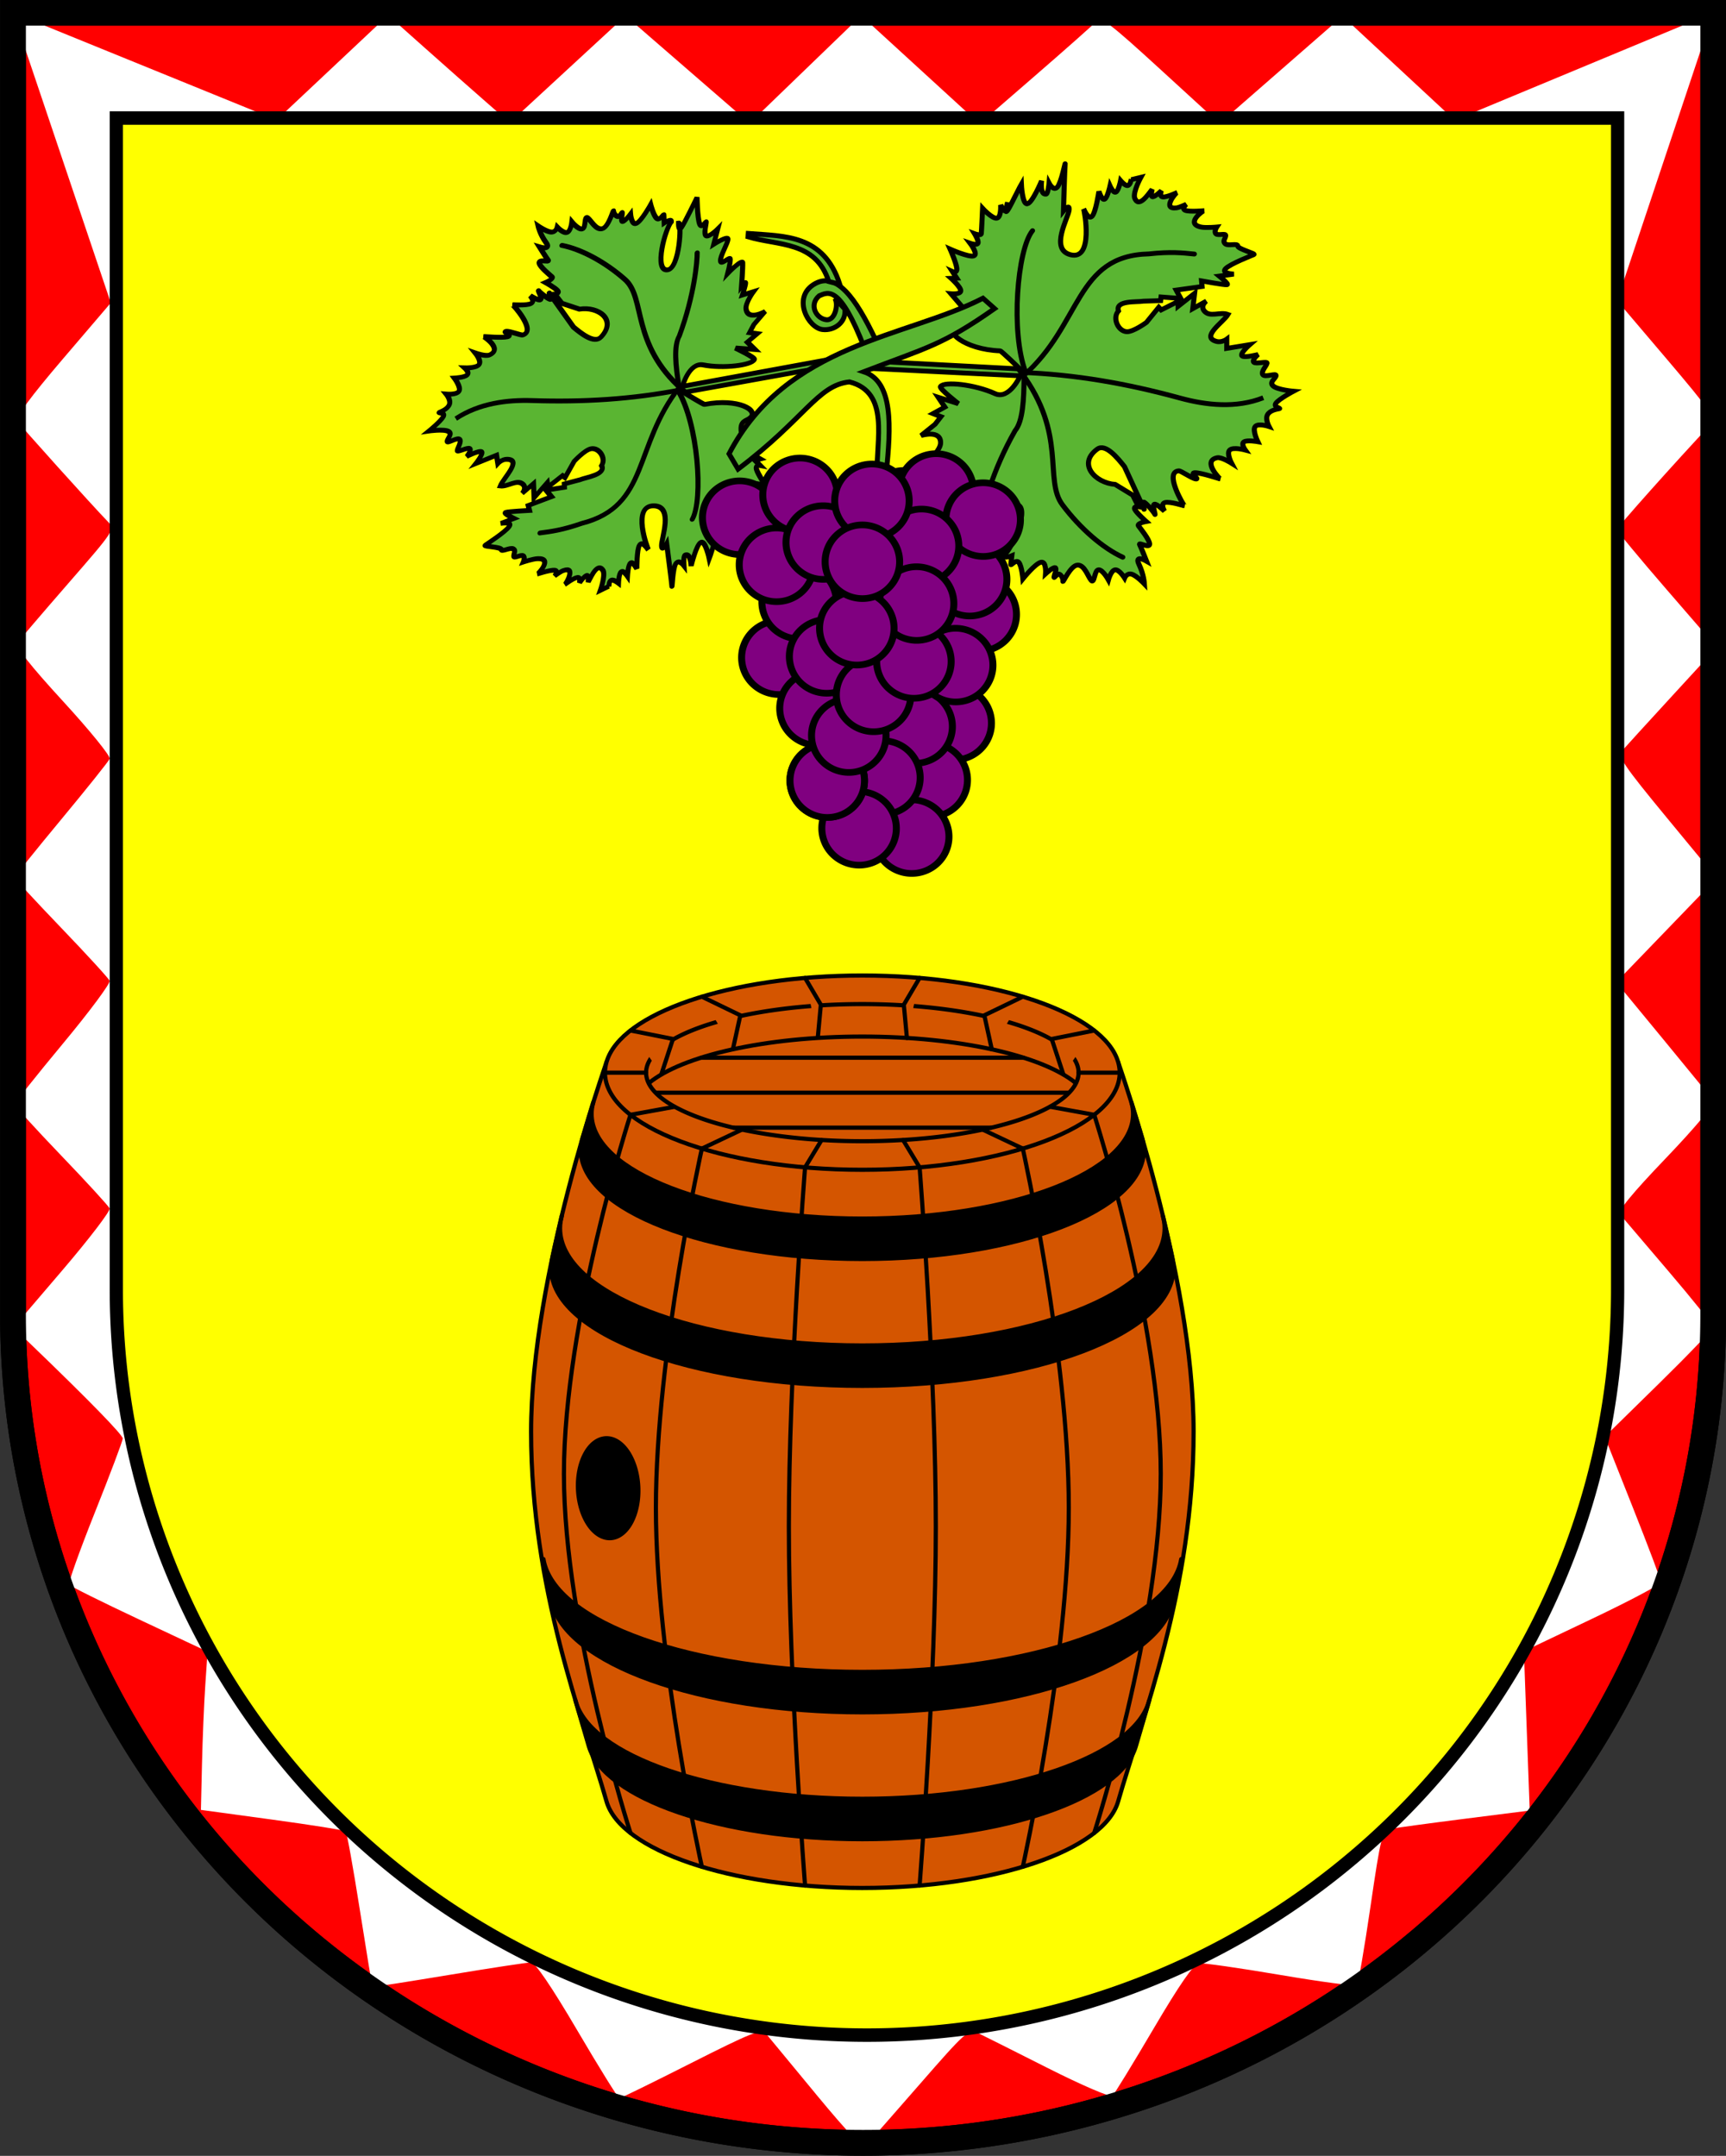 <?xml version="1.0" encoding="UTF-8" standalone="no"?>
<svg
   xmlns:dc="http://purl.org/dc/elements/1.1/"
   xmlns:cc="http://creativecommons.org/ns#"
   xmlns:rdf="http://www.w3.org/1999/02/22-rdf-syntax-ns#"
   xmlns:svg="http://www.w3.org/2000/svg"
   xmlns="http://www.w3.org/2000/svg"
   xmlns:xlink="http://www.w3.org/1999/xlink"
   xmlns:sodipodi="http://sodipodi.sourceforge.net/DTD/sodipodi-0.dtd"
   xmlns:inkscape="http://www.inkscape.org/namespaces/inkscape"
   height="919.99"
   viewBox="0 0 736.51 919.986"
   version="1.1"
   id="svg243"
   sodipodi:docname="Lagundo-Stemma.svg"
   inkscape:version="1.0.2-2 (e86c870879, 2021-01-15)">
  <rect x="0" y="0" width="736.51" height="919.986" fill="#333333" stroke="none"/>
  <sodipodi:namedview
     pagecolor="#ffffff"
     bordercolor="#666666"
     borderopacity="1"
     objecttolerance="10"
     gridtolerance="10"
     guidetolerance="10"
     inkscape:pageopacity="0"
     inkscape:pageshadow="2"
     inkscape:window-width="1920"
     inkscape:window-height="986"
     id="namedview245"
     showgrid="false"
     inkscape:zoom="0.28247452"
     inkscape:cx="-100.31523"
     inkscape:cy="288.57002"
     inkscape:window-x="-11"
     inkscape:window-y="-11"
     inkscape:window-maximized="1"
     inkscape:current-layer="g536"
     inkscape:document-rotation="0" />
  <defs
     id="defs10">
    <rect
       id="0"
       width="13.252"
       x="1142.15"
       y="575.07"
       rx="6.626"
       height="87.04"
       ry="6.986"
       stroke-linejoin="round"
       stroke="#000"
       fill="#fc0"
       stroke-linecap="round"
       stroke-width="3.08" />
    <path
       id="1"
       d="m1142.15 606.89l13.252-11.261"
       stroke-linejoin="round"
       stroke="#000"
       fill-rule="evenodd"
       fill="#fc0"
       stroke-linecap="round"
       stroke-width="3.08" />
    <path
       id="2"
       d="m1142.15 591.54l12.746-10.831"
       stroke-linejoin="round"
       stroke="#000"
       fill-rule="evenodd"
       fill="#fc0"
       stroke-linecap="round"
       stroke-width="3.08" />
    <path
       id="3"
       d="m1142.15 624.22l13.252-11.261"
       stroke-linejoin="round"
       stroke="#000"
       fill-rule="evenodd"
       fill="#fc0"
       stroke-linecap="round"
       stroke-width="3.08" />
    <path
       id="4"
       d="m1142.65 656.47l12.746-10.831"
       stroke-linejoin="round"
       stroke="#000"
       fill-rule="evenodd"
       fill="#fc0"
       stroke-linecap="round"
       stroke-width="3.08" />
    <use
       id="5"
       fill="#fc0"
       xlink:href="#7" />
    <path
       id="6"
       d="m2740.53 809.32c0 0-5.932 35.707-10.548 53.18-4.436 16.791-16.426 49.44-16.426 49.44"
       stroke="#000"
       fill-rule="evenodd"
       fill="#fc0" />
    <path
       id="7"
       d="m1142.15 641.54l13.252-11.261"
       stroke-linejoin="round"
       stroke="#000"
       fill-rule="evenodd"
       stroke-linecap="round"
       stroke-width="3.08" />
  </defs>
  <g
     transform="translate(-758.04-126.49)"
     id="g241">
    <path
       d="m 763.592,131.923 v 555.53 a 362.755,353.46 0 0 0 362.754,353.459 362.755,353.46 0 0 0 362.756,-353.459 v -555.53 H 763.592"
       fill="#fff"
       id="path12"
       style="fill:#ff0000" />
    <g
       stroke="#000000"
       id="g36"
       transform="translate(0.052,-0.068)">
      <path
         d="m 763.54,131.99 v 555.53 a 362.755,353.46 0 0 0 362.754,353.459 362.755,353.46 0 0 0 362.756,-353.459 V 131.99 h -725.51 z"
         fill="none"
         stroke-linecap="round"
         stroke-width="11"
         id="path34" />
    </g>
    <path
       style="fill:#ffffff;stroke:none;stroke-width:1px;stroke-linecap:butt;stroke-linejoin:miter;stroke-opacity:1"
       d="M 805.317,255.728 763.592,131.923 876.067,177.702"
       id="path1021" />
    <path
       style="display:inline;fill:#ffffff;stroke-width:3.962;stroke-linecap:square"
       d="m 1106.14,1020.04 c -10.803,-13.04 -20.466,-24.738 -21.473,-25.997 -1.532,-1.914 -6.701,0.177 -31.587,12.78 -16.365,8.288 -30.192,15.069 -30.726,15.069 -0.534,0 -8.627,-13.035 -17.983,-28.966 -10.934,-18.617 -17.975,-28.975 -19.708,-28.992 -1.483,-0.015 -17.247,2.387 -35.033,5.336 -17.785,2.949 -32.468,5.241 -32.627,5.093 -0.159,-0.147 -2.601,-14.962 -5.425,-32.921 -2.825,-17.959 -5.543,-33.026 -6.041,-33.482 -0.498,-0.456 -14.597,-2.695 -31.333,-4.975 l -30.428,-4.146 0.453,-19.572 c 0.249,-10.765 0.887,-25.961 1.417,-33.769 l 0.965,-14.197 -29.143,-13.694 c -16.028,-7.532 -29.508,-14.235 -29.953,-14.897 -0.446,-0.661 4.52,-14.555 11.035,-30.876 6.515,-16.32 11.857,-30.475 11.871,-31.455 0.023,-1.562 -14.11,-16.067 -39.012,-40.041 l -7.63,-7.346 20.914,-24.48 c 11.503,-13.464 20.557,-25.32 20.121,-26.347 -0.436,-1.027 -9.731,-11.178 -20.656,-22.558 -10.925,-11.38 -19.863,-21.208 -19.863,-21.84 0,-0.631 9.298,-12.336 20.661,-26.009 11.364,-13.673 20.302,-25.707 19.863,-26.741 -0.439,-1.034 -9.737,-11.191 -20.661,-22.571 -10.925,-11.38 -19.863,-21.061 -19.863,-21.512 0,-0.451 8.937,-11.591 19.86,-24.755 10.923,-13.164 20.235,-24.815 20.693,-25.89 0.458,-1.076 -8.539,-12.161 -19.994,-24.633 -13.781,-15.005 -20.374,-23.356 -19.488,-24.685 0.737,-1.104 10.462,-12.492 21.611,-25.306 20.221,-23.24 20.263,-23.306 17.026,-26.641 -6.582,-6.781 -37.396,-41.019 -38.664,-42.961 -0.851,-1.303 5.931,-10.484 19.334,-26.172 l 20.645,-24.165 0.016,-31.027 c 0,-17.065 0.506,-34.777 1.106,-39.36 l 1.091,-8.332 34.268,0.347 34.268,0.347 23.792,-22.364 23.792,-22.364 15.615,13.905 c 8.588,7.648 20.269,17.97 25.956,22.937 l 10.34,9.032 24.72,-22.812 24.72,-22.812 26.453,22.937 26.453,22.937 23.815,-22.986 23.815,-22.986 25.241,23.103 25.241,23.103 23.821,-20.637 c 13.102,-11.35 24.823,-21.743 26.046,-23.095 1.943,-2.146 5.417,0.463 27.376,20.561 l 25.15,23.02 26.258,-22.913 26.257,-22.913 23.93,22.226 23.93,22.226 34.614,-0.458 34.613,-0.458 0.036,38.95 0.036,38.95 21.265,25.016 c 18.269,21.492 20.946,25.355 19.004,27.424 -15.602,16.622 -40.343,44.352 -40.343,45.218 0,0.614 9.58,12.185 21.29,25.713 l 21.29,24.597 -19.153,20.853 c -10.534,11.469 -20.134,21.992 -21.333,23.385 -1.873,2.175 0.826,6.176 19.139,28.378 l 21.319,25.846 -21.426,22.208 -21.426,22.208 20.234,24.561 c 11.129,13.508 20.762,25.321 21.407,26.249 0.65,0.937 -8.352,11.632 -20.222,24.026 -14.853,15.508 -20.91,22.912 -19.811,24.217 0.871,1.033 10.163,11.939 20.649,24.233 10.486,12.295 19.066,23.024 19.066,23.844 0,0.819 -10.4,11.69 -23.111,24.158 l -23.111,22.668 12.001,30.238 c 6.6,16.631 12,30.96 11.999,31.844 -6e-4,0.883 -13.163,7.871 -29.25,15.529 l -29.249,13.924 1.236,33.992 1.236,33.991 -27.966,3.548 c -15.381,1.951 -29.602,3.892 -31.601,4.313 -3.365,0.709 -3.989,3.177 -8.379,33.162 -2.609,17.818 -5.204,32.875 -5.766,33.46 -0.562,0.585 -15.252,-1.357 -32.644,-4.316 -17.392,-2.959 -33.048,-5.201 -34.791,-4.981 -2.182,0.274 -8.192,8.935 -19.301,27.81 -8.873,15.076 -16.792,28.016 -17.599,28.756 -0.816,0.748 -13.104,-4.535 -27.705,-11.913 -14.431,-7.292 -27.936,-14.07 -30.011,-15.063 -3.527,-1.688 -5.124,-0.252 -24.605,22.113 -11.458,13.155 -21.69,24.78 -22.737,25.834 -1.45,1.46 -6.588,-3.736 -21.546,-21.791 z"
       id="path963" />
    <path
       style="fill:#ffffff;stroke:none;stroke-width:1px;stroke-linecap:butt;stroke-linejoin:miter;stroke-opacity:1"
       d="m 1378.79,177.807 110.312,-45.885 -41.013,122.868"
       id="path1023" />
    <g
       stroke="#000000"
       id="g36-2"
       transform="translate(0.052,-0.068)">
      <path
         d="m 763.54,131.99 v 555.53 a 362.755,353.46 0 0 0 362.754,353.459 362.755,353.46 0 0 0 362.756,-353.459 V 131.99 h -725.51 z"
         fill="none"
         stroke-linecap="round"
         stroke-width="11"
         id="path34-7" />
    </g>
    <g
       stroke="#000000"
       id="g36-3"
       transform="matrix(0.883,0,0,0.9,133.472,58.067)"
       style="fill:#ffff00;stroke:#000000;stroke-width:6.394;stroke-miterlimit:4;stroke-dasharray:none;stroke-opacity:1">
      <path
         d="m 763.54,131.99 v 555.53 a 362.755,353.46 0 0 0 362.754,353.459 362.755,353.46 0 0 0 362.756,-353.459 V 131.99 h -725.51 z"
         fill="none"
         stroke-linecap="round"
         stroke-width="11"
         id="path34-9"
         style="fill:#ffff00;stroke:#000000;stroke-width:6.394;stroke-miterlimit:4;stroke-dasharray:none;stroke-opacity:1" />
    </g>
    <g
       id="g20384"
       transform="matrix(-0.167,1.419,-1.481,-0.114,1965.509,-831.092)"
       style="display:inline;fill:#f7d5ad;stroke:#000000;stroke-width:1.451;stroke-miterlimit:4;stroke-dasharray:none;stroke-opacity:1"
       inkscape:transform-center-x="59.144003"
       inkscape:transform-center-y="1.3507152">
      <path
         id="path10836"
         style="display:inline;fill:#5ab532;fill-opacity:1;fill-rule:evenodd;stroke:#000000;stroke-width:1.451;stroke-linecap:butt;stroke-linejoin:miter;stroke-miterlimit:4;stroke-dasharray:none;stroke-opacity:1"
         d="m 821.35,472.914 -1.106,-43.995 c 0,0 -4.95,5.947 -4.936,6.28 0.413,10.391 -4.741,16.859 -6.634,13.773 -0.93,-1.192 -0.184,-3.244 -4.278,-2.811 l -4.976,4.992 c 0,0 0.046,-2.799 -1.106,-2.681 -1.152,0.118 -3.501,3.154 -3.501,3.154 l -0.184,-1.577 -1.843,1.419 c 0,0 0.553,-1.459 -1.106,-1.104 -1.659,0.355 -5.529,2.523 -5.529,2.523 0,0 2.027,-5.558 1.474,-6.938 -0.553,-1.38 -3.686,1.419 -3.686,1.419 0,0 0.553,-1.971 -0.184,-2.208 -0.737,-0.237 -2.764,1.261 -2.764,1.261 0,0 0.553,-1.892 -0.184,-1.892 -0.737,0 -7.556,0.473 -7.556,0.473 0,0 2.949,-3.154 2.58,-4.415 -0.369,-1.262 -4.054,-0.631 -4.054,-0.631 0,0 1.889,-0.946 1.659,-1.419 -0.23,-0.473 -2.58,-0.473 -2.58,-0.473 0,0 6.081,0.946 0.369,-1.104 -5.713,-2.05 -6.081,-2.208 -6.081,-2.208 0,0 6.081,-0.946 5.713,-2.365 -0.369,-1.419 -7.187,-3.311 -7.187,-3.311 0,0 4.285,0.079 3.87,-1.735 -0.127,-0.554 -3.317,-0.473 -3.317,-0.473 0,0 2.442,-1.537 0.921,-2.523 -1.52,-0.986 -8.109,-1.419 -7.003,-1.419 1.106,0 14.006,-1.104 14.006,-1.104 0,0 -2.588,-1.556 -0.369,-1.577 2.369,-0.022 12.12,4.273 13.263,-1.892 1.279,-6.9 -13.489,-2.51 -14,-2.208 0,0 3.409,-1.735 2.027,-2.681 -1.382,-0.946 -7.556,-1.104 -7.556,-1.104 0,0 2.672,-1.143 2.211,-1.892 -0.461,-0.749 -4.054,-1.104 -4.054,-1.104 0,0 2.119,-1.183 1.659,-1.892 -0.461,-0.71 -3.501,-0.946 -3.501,-0.946 0,0 1.474,-1.459 1.29,-2.208 -0.184,-0.749 -2.027,-0.788 -2.027,-0.788 h 0.184 l -0.921,-2.681 c 0,0 4.391,1.746 6.234,1.115 3.16,-1.517 -1.027,-3.618 -2.917,-4.742 0,0 2.396,0.315 2.211,-0.473 -0.184,-0.788 -2.027,-2.208 -2.027,-2.208 0,0 1.797,0.512 1.843,-0.631 0.046,-1.143 -1.659,-3.942 -1.659,-3.942 0.23,0.491 5.471,3.819 4.607,-0.315 -0.162,-0.776 -1.29,-2.681 -1.29,-2.681 0,0 1.474,1.34 1.843,0 0.369,-1.34 -0.369,-5.361 -0.369,-5.361 0.064,0.437 4.38,5.148 4.976,0.315 0.174,-1.414 -0.369,-4.415 -0.369,-4.415 0,0 1.428,0.71 2.027,0 0.599,-0.71 -0.553,-2.838 0.369,-2.838 0.921,0 1.705,0.788 2.396,-0.158 0.691,-0.946 -0.553,-3.469 0.369,-3.627 0.921,-0.158 1.843,-5.519 2.211,-4.888 0.369,0.631 3.225,6.308 4.791,7.569 1.566,1.261 1.474,-2.523 1.474,-2.523 l 0.921,4.1 c 0,0 2.211,-3.154 2.396,-2.523 0.184,0.631 -0.553,7.411 -0.553,7.411 l 1.659,-0.315 1.659,7.254 2.396,-1.577 v 5.677 h 1.106 l 0.553,4.888 c 0.505,1.757 0.297,8.14 3.501,6.803 2.211,1.582 6.158,-0.618 5.973,-3.165 -0.137,-1.895 -3.209,-5.215 -3.209,-5.215 l -4.791,-2.996 0.737,-0.788 -2.949,-4.573 1.474,-0.158 -4.239,-4.258 h 4.607 l -2.58,-3.627 c 0,0 1.498,1.643 2.949,0.315 1.981,-1.813 -0.184,-4.534 0.553,-6.938 2.396,1.03 7.371,7.208 8.293,2.365 0.297,-1.561 -0.921,-2.838 -0.921,-2.838 l 2.764,-0.315 -1.659,-6.465 c 0,0 2.81,2.562 3.501,1.892 0.691,-0.67 -0.737,-4.573 -0.737,-4.573 0,0 1.797,1.656 2.396,0.946 0.599,-0.71 -0.737,-3.784 0,-3.784 0.737,0 2.626,1.537 3.501,0.788 0.875,-0.749 -0.921,-3.784 0,-3.784 0.921,0 2.073,1.853 3.133,0.473 1.06,-1.38 1.106,-5.992 1.106,-5.992 0,0 2.488,3.706 3.87,4.573 1.382,0.867 1.474,-1.735 1.659,-1.104 0.184,0.631 0.645,2.562 2.027,3.154 1.382,0.591 3.501,-0.788 3.501,-0.788 0,0 -0.829,3.272 0.369,3.942 1.198,0.67 4.423,-1.262 4.423,-1.262 0,0 -0.323,3.114 0.369,3.942 0.691,0.828 2.396,-0.631 2.396,-0.631 0,0 -0.691,3.548 0.369,4.415 1.06,0.867 3.87,-0.946 3.87,-0.946 0,0 -1.644,3.037 -1.29,4.258 1.244,4.29 6.266,-1.466 6.266,-1.577 0,0 -1.428,5.677 -1.29,7.411 0.138,1.735 1.889,-1.656 1.843,-0.473 -0.046,1.183 -2.139,4.561 -2.027,5.204 0.737,4.221 10.32,-2.666 10.32,-2.838 0,0 -1.06,4.297 -0.553,5.677 0.507,1.38 2.58,-0.158 2.58,-0.158 0,0 -2.119,2.484 -1.843,3.154 0.276,0.67 3.686,-0.946 2.949,-0.473 -0.737,0.473 -2.903,2.602 -3.317,3.469 -0.415,0.867 3.501,-0.946 1.659,0 l -11.794,6.781 c -2.484,2.295 -6.585,6.233 -4.607,8.369 4.849,5.235 10.132,-0.533 10.11,-6.307 l 2.79,-5.373 3.317,-2.05 c 0,0 -0.138,1.616 0.921,0.946 1.06,-0.67 3.317,-3.627 3.317,-3.627 0,0 0.737,2.681 1.474,2.05 0.737,-0.631 3.778,-3.548 5.16,-3.784 1.382,-0.237 -0.369,3.311 0.369,2.838 0.737,-0.473 4.791,-2.523 4.791,-2.523 0,0 -1.843,3.784 1.106,2.05 2.949,-1.735 5.713,-2.208 5.713,-2.208 0,0 -2.258,2.484 -2.58,3.942 -0.323,1.459 1.29,1.892 1.29,1.892 0,0 -2.442,1.853 -2.211,2.996 0.23,1.143 3.133,1.577 3.133,1.577 0,0 -2.903,1.932 -2.764,3.154 0.138,1.222 4.423,0.631 3.317,1.735 -1.106,1.104 -4.469,2.405 -4.239,4.415 0.23,2.011 5.897,3.627 5.16,3.627 -0.737,0 -1.751,0.591 -2.027,1.262 -0.276,0.67 1.659,1.419 0.921,1.419 -0.737,0 -2.58,-0.631 -2.764,0 -0.184,0.631 2.027,2.523 2.027,2.523 0,0 -3.824,0.158 -3.317,1.735 0.507,1.577 5.344,4.573 5.344,4.573 0,0 -3.778,0.749 -4.791,1.735 -1.014,0.986 1.474,2.208 0.737,2.208 -0.737,0 -2.58,0 -2.58,0 0,0 1.29,2.365 0,2.208 -1.797,-1.926 -15.23,-6.109 -15.343,-1.719 -0.095,3.701 14.606,4.962 14.606,3.926 0,0 -2.764,-0.158 -1.659,0.788 1.106,0.946 9.03,5.204 9.03,5.204 0,0 -6.542,-0.158 -8.661,0.473 -2.119,0.631 0.921,2.05 0.184,2.05 -0.737,0 -3.732,-1.025 -4.423,-0.158 -0.691,0.867 1.659,3.627 1.659,3.627 l -4.791,-1.419 c 0,0 2.211,4.415 0.921,4.415 -1.29,0 -4.976,-2.641 -6.634,-2.523 -1.659,0.118 1.29,2.996 0,2.996 -1.29,0 -4.423,-0.946 -4.423,-0.946 0,0 4.239,4.731 2.58,4.731 -1.659,0 -7.371,-0.631 -7.371,-0.631 0,0 1.474,1.261 0.737,1.261 -0.737,0 -3.686,-1.104 -3.686,-1.104 l 0.553,3.469 c 0,0 -3.166,-2.663 -5.16,-2.523 -4.198,0.295 -1.843,5.834 -1.843,5.834 l -3.686,-3.627 -2.396,-1.419 -0.737,2.365 -2.211,-3.154 -2.764,2.208 1.437,-5.954 c 0,0 -4.041,6.012 -4.697,5.683 -1.687,-0.845 -1.435,-9.678 0.864,-15.813 1.619,-4.322 -5.897,-6.623 -5.897,-6.623 l 1.29,44.783 z"
         sodipodi:nodetypes="ccscccscccscscscscscscscscscsscsscscscscscccccscscscscscssssssccsccccccccsccccccccscscccscssssscssscscscscscssscscsssccscccscssscscscscssssssscscssccscscsssccssscscsccscccccccssccc"
         inkscape:connector-curvature="0" />
      <g
         style="fill:none;stroke:#000000;stroke-width:1.451;stroke-linecap:round;stroke-miterlimit:4;stroke-dasharray:none;stroke-opacity:1"
         id="g19493">
        <path
           style="fill:none;stroke:#000000;stroke-width:1.451;stroke-linecap:round;stroke-linejoin:miter;stroke-miterlimit:4;stroke-dasharray:none;stroke-opacity:1"
           d="m 823.5,359 -0.25,-0.5 c 3.823,7.391 3.537,16.009 2,23.75 -3.095,15.594 -4.637,30.587 -4,46.25 17.365,-15.279 31.48,-10.058 38.5,-16.25 6.708,-5.916 12.041,-13.09 14.25,-19"
           id="path18600"
           sodipodi:nodetypes="ccscsc"
           inkscape:connector-curvature="0" />
        <path
           style="fill:none;stroke:#000000;stroke-width:1.451;stroke-linecap:round;stroke-linejoin:miter;stroke-miterlimit:4;stroke-dasharray:none;stroke-opacity:1"
           d="M 822.25,427.75 C 805.49,412.691 785.198,417.046 783,396 c -1.205,-6.077 -1.095,-9.523 -1,-13"
           id="path18602"
           sodipodi:nodetypes="ccc"
           inkscape:connector-curvature="0" />
        <path
           style="fill:none;stroke:#000000;stroke-width:1.451;stroke-linecap:round;stroke-linejoin:miter;stroke-miterlimit:4;stroke-dasharray:none;stroke-opacity:1"
           d="m 821,427.25 c -11.489,5.633 -36.334,6.472 -42.25,2.75"
           id="path18604"
           sodipodi:nodetypes="cc"
           inkscape:connector-curvature="0" />
        <path
           style="fill:none;stroke:#000000;stroke-width:1.451;stroke-linecap:round;stroke-linejoin:miter;stroke-miterlimit:4;stroke-dasharray:none;stroke-opacity:1"
           d="m 822.5,427.5 c 6.914,-0.748 13.286,-1.135 16.25,0.75 12.541,5.209 23.661,6.477 26,6.5"
           id="path18606"
           sodipodi:nodetypes="ccc"
           inkscape:connector-curvature="0" />
      </g>
    </g>
    <g
       style="display:inline;fill:#f7d5ad;stroke:#000000;stroke-width:1.568;stroke-miterlimit:4;stroke-dasharray:none;stroke-opacity:1"
       transform="matrix(-0.052,-1.31,1.379,-0.215,500.972,1460.688)"
       id="g21307">
      <path
         inkscape:connector-curvature="0"
         sodipodi:nodetypes="ccscccscccscscscscscscscscscsscsscscscscscccccscscscscscssssssccsccccccccsccccccccscscccscssssscssscscscscscssscscsssccscccscssscscscscssssssscscssccscscsssccssscscsccscccccccssccc"
         d="m 821.35,472.914 -1.106,-43.995 c 0,0 -4.95,5.947 -4.936,6.28 0.413,10.391 -4.741,16.859 -6.634,13.773 -0.93,-1.192 -0.184,-3.244 -4.278,-2.811 l -4.976,4.992 c 0,0 0.046,-2.799 -1.106,-2.681 -1.152,0.118 -3.501,3.154 -3.501,3.154 l -0.184,-1.577 -1.843,1.419 c 0,0 0.553,-1.459 -1.106,-1.104 -1.659,0.355 -5.529,2.523 -5.529,2.523 0,0 2.027,-5.558 1.474,-6.938 -0.553,-1.38 -3.686,1.419 -3.686,1.419 0,0 0.553,-1.971 -0.184,-2.208 -0.737,-0.237 -2.764,1.261 -2.764,1.261 0,0 0.553,-1.892 -0.184,-1.892 -0.737,0 -7.556,0.473 -7.556,0.473 0,0 2.949,-3.154 2.58,-4.415 -0.369,-1.262 -4.054,-0.631 -4.054,-0.631 0,0 1.889,-0.946 1.659,-1.419 -0.23,-0.473 -2.58,-0.473 -2.58,-0.473 0,0 6.081,0.946 0.369,-1.104 -5.713,-2.05 -6.081,-2.208 -6.081,-2.208 0,0 6.081,-0.946 5.713,-2.365 -0.369,-1.419 -7.187,-3.311 -7.187,-3.311 0,0 4.285,0.079 3.87,-1.735 -0.127,-0.554 -3.317,-0.473 -3.317,-0.473 0,0 2.442,-1.537 0.921,-2.523 -1.52,-0.986 -8.109,-1.419 -7.003,-1.419 1.106,0 14.006,-1.104 14.006,-1.104 0,0 -2.588,-1.556 -0.369,-1.577 2.369,-0.022 12.12,4.273 13.263,-1.892 1.279,-6.9 -13.489,-2.51 -14,-2.208 0,0 3.409,-1.735 2.027,-2.681 -1.382,-0.946 -7.556,-1.104 -7.556,-1.104 0,0 2.672,-1.143 2.211,-1.892 -0.461,-0.749 -4.054,-1.104 -4.054,-1.104 0,0 2.119,-1.183 1.659,-1.892 -0.461,-0.71 -3.501,-0.946 -3.501,-0.946 0,0 1.474,-1.459 1.29,-2.208 -0.184,-0.749 -2.027,-0.788 -2.027,-0.788 h 0.184 l -0.921,-2.681 c 0,0 4.391,1.746 6.234,1.115 3.16,-1.517 -1.027,-3.618 -2.917,-4.742 0,0 2.396,0.315 2.211,-0.473 -0.184,-0.788 -2.027,-2.208 -2.027,-2.208 0,0 1.797,0.512 1.843,-0.631 0.046,-1.143 -1.659,-3.942 -1.659,-3.942 0.23,0.491 5.471,3.819 4.607,-0.315 -0.162,-0.776 -1.29,-2.681 -1.29,-2.681 0,0 1.474,1.34 1.843,0 0.369,-1.34 -0.369,-5.361 -0.369,-5.361 0.064,0.437 4.38,5.148 4.976,0.315 0.174,-1.414 -0.369,-4.415 -0.369,-4.415 0,0 1.428,0.71 2.027,0 0.599,-0.71 -0.553,-2.838 0.369,-2.838 0.921,0 1.705,0.788 2.396,-0.158 0.691,-0.946 -0.553,-3.469 0.369,-3.627 0.921,-0.158 1.843,-5.519 2.211,-4.888 0.369,0.631 3.225,6.308 4.791,7.569 1.566,1.261 1.474,-2.523 1.474,-2.523 l 0.921,4.1 c 0,0 2.211,-3.154 2.396,-2.523 0.184,0.631 -0.553,7.411 -0.553,7.411 l 1.659,-0.315 1.659,7.254 2.396,-1.577 v 5.677 h 1.106 l 0.553,4.888 c 0.505,1.757 0.297,8.14 3.501,6.803 2.211,1.582 6.158,-0.618 5.973,-3.165 -0.137,-1.895 -3.209,-5.215 -3.209,-5.215 l -4.791,-2.996 0.737,-0.788 -2.949,-4.573 1.474,-0.158 -4.239,-4.258 h 4.607 l -2.58,-3.627 c 0,0 1.498,1.643 2.949,0.315 1.981,-1.813 -0.184,-4.534 0.553,-6.938 2.396,1.03 7.371,7.208 8.293,2.365 0.297,-1.561 -0.921,-2.838 -0.921,-2.838 l 2.764,-0.315 -1.659,-6.465 c 0,0 2.81,2.562 3.501,1.892 0.691,-0.67 -0.737,-4.573 -0.737,-4.573 0,0 1.797,1.656 2.396,0.946 0.599,-0.71 -0.737,-3.784 0,-3.784 0.737,0 2.626,1.537 3.501,0.788 0.875,-0.749 -0.921,-3.784 0,-3.784 0.921,0 2.073,1.853 3.133,0.473 1.06,-1.38 1.106,-5.992 1.106,-5.992 0,0 2.488,3.706 3.87,4.573 1.382,0.867 1.474,-1.735 1.659,-1.104 0.184,0.631 0.645,2.562 2.027,3.154 1.382,0.591 3.501,-0.788 3.501,-0.788 0,0 -0.829,3.272 0.369,3.942 1.198,0.67 4.423,-1.262 4.423,-1.262 0,0 -0.323,3.114 0.369,3.942 0.691,0.828 2.396,-0.631 2.396,-0.631 0,0 -0.691,3.548 0.369,4.415 1.06,0.867 3.87,-0.946 3.87,-0.946 0,0 -1.644,3.037 -1.29,4.258 1.244,4.29 6.266,-1.466 6.266,-1.577 0,0 -1.428,5.677 -1.29,7.411 0.138,1.735 1.889,-1.656 1.843,-0.473 -0.046,1.183 -2.139,4.561 -2.027,5.204 0.737,4.221 10.32,-2.666 10.32,-2.838 0,0 -1.06,4.297 -0.553,5.677 0.507,1.38 2.58,-0.158 2.58,-0.158 0,0 -2.119,2.484 -1.843,3.154 0.276,0.67 3.686,-0.946 2.949,-0.473 -0.737,0.473 -2.903,2.602 -3.317,3.469 -0.415,0.867 3.501,-0.946 1.659,0 l -11.794,6.781 c -2.484,2.295 -6.585,6.233 -4.607,8.369 4.849,5.235 10.132,-0.533 10.11,-6.307 l 2.79,-5.373 3.317,-2.05 c 0,0 -0.138,1.616 0.921,0.946 1.06,-0.67 3.317,-3.627 3.317,-3.627 0,0 0.737,2.681 1.474,2.05 0.737,-0.631 3.778,-3.548 5.16,-3.784 1.382,-0.237 -0.369,3.311 0.369,2.838 0.737,-0.473 4.791,-2.523 4.791,-2.523 0,0 -1.843,3.784 1.106,2.05 2.949,-1.735 5.713,-2.208 5.713,-2.208 0,0 -2.258,2.484 -2.58,3.942 -0.323,1.459 1.29,1.892 1.29,1.892 0,0 -2.442,1.853 -2.211,2.996 0.23,1.143 3.133,1.577 3.133,1.577 0,0 -2.903,1.932 -2.764,3.154 0.138,1.222 4.423,0.631 3.317,1.735 -1.106,1.104 -4.469,2.405 -4.239,4.415 0.23,2.011 5.897,3.627 5.16,3.627 -0.737,0 -1.751,0.591 -2.027,1.262 -0.276,0.67 1.659,1.419 0.921,1.419 -0.737,0 -2.58,-0.631 -2.764,0 -0.184,0.631 2.027,2.523 2.027,2.523 0,0 -3.824,0.158 -3.317,1.735 0.507,1.577 5.344,4.573 5.344,4.573 0,0 -3.778,0.749 -4.791,1.735 -1.014,0.986 1.474,2.208 0.737,2.208 -0.737,0 -2.58,0 -2.58,0 0,0 1.29,2.365 0,2.208 -1.797,-1.926 -15.23,-6.109 -15.343,-1.719 -0.095,3.701 14.606,4.962 14.606,3.926 0,0 -2.764,-0.158 -1.659,0.788 1.106,0.946 9.03,5.204 9.03,5.204 0,0 -6.542,-0.158 -8.661,0.473 -2.119,0.631 0.921,2.05 0.184,2.05 -0.737,0 -3.732,-1.025 -4.423,-0.158 -0.691,0.867 1.659,3.627 1.659,3.627 l -4.791,-1.419 c 0,0 2.211,4.415 0.921,4.415 -1.29,0 -4.976,-2.641 -6.634,-2.523 -1.659,0.118 1.29,2.996 0,2.996 -1.29,0 -4.423,-0.946 -4.423,-0.946 0,0 4.239,4.731 2.58,4.731 -1.659,0 -7.371,-0.631 -7.371,-0.631 0,0 1.474,1.261 0.737,1.261 -0.737,0 -3.686,-1.104 -3.686,-1.104 l 0.553,3.469 c 0,0 -3.166,-2.663 -5.16,-2.523 -4.198,0.295 -1.843,5.834 -1.843,5.834 l -3.686,-3.627 -2.396,-1.419 -0.737,2.365 -2.211,-3.154 -2.764,2.208 1.437,-5.954 c 0,0 -4.041,6.012 -4.697,5.683 -1.687,-0.845 -1.435,-9.678 0.864,-15.813 1.619,-4.322 -5.897,-6.623 -5.897,-6.623 l 1.29,44.783 z"
         style="display:inline;fill:#5ab532;fill-opacity:1;fill-rule:evenodd;stroke:#000000;stroke-width:1.568;stroke-linecap:butt;stroke-linejoin:miter;stroke-miterlimit:4;stroke-dasharray:none;stroke-opacity:1"
         id="path21309" />
      <g
         id="g21311"
         style="fill:none;stroke:#000000;stroke-width:1.568;stroke-linecap:round;stroke-miterlimit:4;stroke-dasharray:none;stroke-opacity:1">
        <path
           inkscape:connector-curvature="0"
           sodipodi:nodetypes="ccscsc"
           id="path21313"
           d="m 823.5,359 -0.25,-0.5 c 3.823,7.391 3.537,16.009 2,23.75 -3.095,15.594 -4.637,30.587 -4,46.25 17.365,-15.279 31.48,-10.058 38.5,-16.25 6.708,-5.916 12.041,-13.09 14.25,-19"
           style="fill:none;stroke:#000000;stroke-width:1.568;stroke-linecap:round;stroke-linejoin:miter;stroke-miterlimit:4;stroke-dasharray:none;stroke-opacity:1" />
        <path
           inkscape:connector-curvature="0"
           sodipodi:nodetypes="ccc"
           id="path21315"
           d="M 822.25,427.75 C 805.49,412.691 785.198,417.046 783,396 c -1.205,-6.077 -1.095,-9.523 -1,-13"
           style="fill:none;stroke:#000000;stroke-width:1.568;stroke-linecap:round;stroke-linejoin:miter;stroke-miterlimit:4;stroke-dasharray:none;stroke-opacity:1" />
        <path
           inkscape:connector-curvature="0"
           sodipodi:nodetypes="cc"
           id="path21317"
           d="m 821,427.25 c -11.489,5.633 -36.334,6.472 -42.25,2.75"
           style="fill:none;stroke:#000000;stroke-width:1.568;stroke-linecap:round;stroke-linejoin:miter;stroke-miterlimit:4;stroke-dasharray:none;stroke-opacity:1" />
        <path
           inkscape:connector-curvature="0"
           sodipodi:nodetypes="ccc"
           id="path21319"
           d="m 822.5,427.5 c 6.914,-0.748 13.286,-1.135 16.25,0.75 12.541,5.209 23.661,6.477 26,6.5"
           style="fill:none;stroke:#000000;stroke-width:1.568;stroke-linecap:round;stroke-linejoin:miter;stroke-miterlimit:4;stroke-dasharray:none;stroke-opacity:1" />
      </g>
    </g>
    <path
       sodipodi:nodetypes="cssccsccc"
       id="path6843"
       d="m 1131.629,271.379 c -8.427,-17.711 -16.903,-29.669 -26.545,-23.384 -8.92,5.814 -2.201,18.41 3.962,19.125 5.157,0.599 10.274,-3.306 9.481,-8.788 l -4.368,-4.652 c 1.769,1.939 0.519,9.745 -3.578,9.249 -4.241,-0.511 -7.487,-6.327 -3.004,-10.195 3.789,-1.589 8.818,-4.926 19.345,22.32 z"
       style="display:inline;fill:#5ab532;fill-opacity:1;stroke:#000000;stroke-width:2.113;stroke-miterlimit:4;stroke-dasharray:none;stroke-opacity:1" />
    <path
       inkscape:connector-curvature="0"
       style="display:inline;fill:#5ab532;fill-opacity:1;fill-rule:evenodd;stroke:#000000;stroke-width:2.113;stroke-linecap:butt;stroke-linejoin:miter;stroke-miterlimit:4;stroke-dasharray:none;stroke-opacity:1"
       d="m 1120.506,289.455 c -13.554,1.422 -18.95,15.675 -47.523,37.22 l -3.852,-6.532 c 24.596,-47.223 76.054,-49.706 108.347,-66.384 l 4.961,4.414 c -22.379,15.71 -29.004,16.658 -55.825,26.953 12.673,4.208 11.684,23.337 9.541,43.727 l -3.79,-0.332 c -0.563,-14.162 5.57,-34.632 -11.858,-39.066 z"
       id="path11555"
       sodipodi:nodetypes="ccccccccc" />
    <g
       transform="matrix(0.842,0.074,-0.074,0.842,316.687,-88.883)"
       id="g6847"
       style="display:inline;fill:#800080;stroke:#000000;stroke-width:12.202;stroke-miterlimit:4;stroke-dasharray:none;stroke-opacity:1">
      <path
         transform="matrix(0.985,0,0,0.939,284.092,-71.565)"
         sodipodi:open="true"
         sodipodi:end="1.8830542"
         sodipodi:start="1.884771"
         sodipodi:ry="19.79899"
         sodipodi:rx="19.091883"
         sodipodi:cy="580.80402"
         sodipodi:cx="789.83826"
         id="path10249-0"
         style="fill:#800080;fill-opacity:1;fill-rule:evenodd;stroke:#000000;stroke-width:3.573;stroke-linecap:round;stroke-linejoin:miter;stroke-miterlimit:4;stroke-dasharray:none;stroke-dashoffset:0;stroke-opacity:1"
         sodipodi:type="arc"
         sodipodi:arc-type="arc"
         d="m 783.942,599.635 a 19.092,19.799 0 0 1 -12.265,-24.938 19.092,19.799 0 0 1 24.042,-12.73 19.092,19.799 0 0 1 12.285,24.927 19.092,19.799 0 0 1 -24.031,12.751" />
      <path
         transform="matrix(0.985,0,0,0.939,277.703,-88.836)"
         sodipodi:open="true"
         sodipodi:end="1.8830542"
         sodipodi:start="1.884771"
         sodipodi:ry="19.79899"
         sodipodi:rx="19.091883"
         sodipodi:cy="580.80402"
         sodipodi:cx="789.83826"
         id="path10251-1"
         style="fill:#800080;fill-opacity:1;fill-rule:evenodd;stroke:#000000;stroke-width:3.573;stroke-linecap:round;stroke-linejoin:miter;stroke-miterlimit:4;stroke-dasharray:none;stroke-dashoffset:0;stroke-opacity:1"
         sodipodi:type="arc"
         sodipodi:arc-type="arc"
         d="m 783.942,599.635 a 19.092,19.799 0 0 1 -12.265,-24.938 19.092,19.799 0 0 1 24.042,-12.73 19.092,19.799 0 0 1 12.285,24.927 19.092,19.799 0 0 1 -24.031,12.751" />
      <path
         transform="matrix(0.985,0,0,0.939,241.478,-122.049)"
         sodipodi:open="true"
         sodipodi:end="1.8830542"
         sodipodi:start="1.884771"
         sodipodi:ry="19.79899"
         sodipodi:rx="19.091883"
         sodipodi:cy="580.80402"
         sodipodi:cx="789.83826"
         id="path10253-5"
         style="fill:#800080;fill-opacity:1;fill-rule:evenodd;stroke:#000000;stroke-width:3.573;stroke-linecap:round;stroke-linejoin:miter;stroke-miterlimit:4;stroke-dasharray:none;stroke-dashoffset:0;stroke-opacity:1"
         sodipodi:type="arc"
         sodipodi:arc-type="arc"
         d="m 783.942,599.635 a 19.092,19.799 0 0 1 -12.265,-24.938 19.092,19.799 0 0 1 24.042,-12.73 19.092,19.799 0 0 1 12.285,24.927 19.092,19.799 0 0 1 -24.031,12.751" />
      <path
         sodipodi:type="arc"
         style="fill:#800080;fill-opacity:1;fill-rule:evenodd;stroke:#000000;stroke-width:3.573;stroke-linecap:round;stroke-linejoin:miter;stroke-miterlimit:4;stroke-dasharray:none;stroke-dashoffset:0;stroke-opacity:1"
         id="path6837"
         sodipodi:cx="789.83826"
         sodipodi:cy="580.80402"
         sodipodi:rx="19.091883"
         sodipodi:ry="19.79899"
         sodipodi:start="1.884771"
         sodipodi:end="1.8830542"
         sodipodi:open="true"
         transform="matrix(0.985,0,0,0.939,159.352,-109.584)"
         sodipodi:arc-type="arc"
         d="m 783.942,599.635 a 19.092,19.799 0 0 1 -12.265,-24.938 19.092,19.799 0 0 1 24.042,-12.73 19.092,19.799 0 0 1 12.285,24.927 19.092,19.799 0 0 1 -24.031,12.751" />
      <path
         transform="matrix(0.985,0,0,0.939,188.694,-123.731)"
         sodipodi:open="true"
         sodipodi:end="1.8830542"
         sodipodi:start="1.884771"
         sodipodi:ry="19.79899"
         sodipodi:rx="19.091883"
         sodipodi:cy="580.80402"
         sodipodi:cx="789.83826"
         id="path10255-6"
         style="fill:#800080;fill-opacity:1;fill-rule:evenodd;stroke:#000000;stroke-width:3.573;stroke-linecap:round;stroke-linejoin:miter;stroke-miterlimit:4;stroke-dasharray:none;stroke-dashoffset:0;stroke-opacity:1"
         sodipodi:type="arc"
         sodipodi:arc-type="arc"
         d="m 783.942,599.635 a 19.092,19.799 0 0 1 -12.265,-24.938 19.092,19.799 0 0 1 24.042,-12.73 19.092,19.799 0 0 1 12.285,24.927 19.092,19.799 0 0 1 -24.031,12.751" />
      <path
         transform="matrix(0.985,0,0,0.939,256.959,-131.946)"
         sodipodi:open="true"
         sodipodi:end="1.8830542"
         sodipodi:start="1.884771"
         sodipodi:ry="19.79899"
         sodipodi:rx="19.091883"
         sodipodi:cy="580.80402"
         sodipodi:cx="789.83826"
         id="path10257-5"
         style="fill:#800080;fill-opacity:1;fill-rule:evenodd;stroke:#000000;stroke-width:3.573;stroke-linecap:round;stroke-linejoin:miter;stroke-miterlimit:4;stroke-dasharray:none;stroke-dashoffset:0;stroke-opacity:1"
         sodipodi:type="arc"
         sodipodi:arc-type="arc"
         d="m 783.942,599.635 a 19.092,19.799 0 0 1 -12.265,-24.938 19.092,19.799 0 0 1 24.042,-12.73 19.092,19.799 0 0 1 12.285,24.927 19.092,19.799 0 0 1 -24.031,12.751" />
      <path
         transform="matrix(0.985,0,0,0.939,281.883,-119.391)"
         sodipodi:open="true"
         sodipodi:end="1.8830542"
         sodipodi:start="1.884771"
         sodipodi:ry="19.79899"
         sodipodi:rx="19.091883"
         sodipodi:cy="580.80402"
         sodipodi:cx="789.83826"
         id="path10259-3"
         style="fill:#800080;fill-opacity:1;fill-rule:evenodd;stroke:#000000;stroke-width:3.573;stroke-linecap:round;stroke-linejoin:miter;stroke-miterlimit:4;stroke-dasharray:none;stroke-dashoffset:0;stroke-opacity:1"
         sodipodi:type="arc"
         sodipodi:arc-type="arc"
         d="m 783.942,599.635 a 19.092,19.799 0 0 1 -12.265,-24.938 19.092,19.799 0 0 1 24.042,-12.73 19.092,19.799 0 0 1 12.285,24.927 19.092,19.799 0 0 1 -24.031,12.751" />
      <path
         transform="matrix(0.985,0,0,0.939,185.236,-40.916)"
         sodipodi:open="true"
         sodipodi:end="1.8830542"
         sodipodi:start="1.884771"
         sodipodi:ry="19.79899"
         sodipodi:rx="19.091883"
         sodipodi:cy="580.80402"
         sodipodi:cx="789.83826"
         id="path10261-3"
         style="fill:#800080;fill-opacity:1;fill-rule:evenodd;stroke:#000000;stroke-width:3.573;stroke-linecap:round;stroke-linejoin:miter;stroke-miterlimit:4;stroke-dasharray:none;stroke-dashoffset:0;stroke-opacity:1"
         sodipodi:type="arc"
         sodipodi:arc-type="arc"
         d="m 783.942,599.635 a 19.092,19.799 0 0 1 -12.265,-24.938 19.092,19.799 0 0 1 24.042,-12.73 19.092,19.799 0 0 1 12.285,24.927 19.092,19.799 0 0 1 -24.031,12.751" />
      <path
         transform="matrix(0.985,0,0,0.939,192.967,-69.807)"
         sodipodi:open="true"
         sodipodi:end="1.8830542"
         sodipodi:start="1.884771"
         sodipodi:ry="19.79899"
         sodipodi:rx="19.091883"
         sodipodi:cy="580.80402"
         sodipodi:cx="789.83826"
         id="path10263-3"
         style="fill:#800080;fill-opacity:1;fill-rule:evenodd;stroke:#000000;stroke-width:3.573;stroke-linecap:round;stroke-linejoin:miter;stroke-miterlimit:4;stroke-dasharray:none;stroke-dashoffset:0;stroke-opacity:1"
         sodipodi:type="arc"
         sodipodi:arc-type="arc"
         d="m 783.942,599.635 a 19.092,19.799 0 0 1 -12.265,-24.938 19.092,19.799 0 0 1 24.042,-12.73 19.092,19.799 0 0 1 12.285,24.927 19.092,19.799 0 0 1 -24.031,12.751" />
      <path
         transform="matrix(0.985,0,0,0.939,179.936,-87.507)"
         sodipodi:open="true"
         sodipodi:end="1.8830542"
         sodipodi:start="1.884771"
         sodipodi:ry="19.79899"
         sodipodi:rx="19.091883"
         sodipodi:cy="580.80402"
         sodipodi:cx="789.83826"
         id="path10265-71"
         style="fill:#800080;fill-opacity:1;fill-rule:evenodd;stroke:#000000;stroke-width:3.573;stroke-linecap:round;stroke-linejoin:miter;stroke-miterlimit:4;stroke-dasharray:none;stroke-dashoffset:0;stroke-opacity:1"
         sodipodi:type="arc"
         sodipodi:arc-type="arc"
         d="m 783.942,599.635 a 19.092,19.799 0 0 1 -12.265,-24.938 19.092,19.799 0 0 1 24.042,-12.73 19.092,19.799 0 0 1 12.285,24.927 19.092,19.799 0 0 1 -24.031,12.751" />
      <path
         transform="matrix(0.985,0,0,0.939,252.047,-103.449)"
         sodipodi:open="true"
         sodipodi:end="1.8830542"
         sodipodi:start="1.884771"
         sodipodi:ry="19.79899"
         sodipodi:rx="19.091883"
         sodipodi:cy="580.80402"
         sodipodi:cx="789.83826"
         id="path10269-3"
         style="fill:#800080;fill-opacity:1;fill-rule:evenodd;stroke:#000000;stroke-width:3.573;stroke-linecap:round;stroke-linejoin:miter;stroke-miterlimit:4;stroke-dasharray:none;stroke-dashoffset:0;stroke-opacity:1"
         sodipodi:type="arc"
         sodipodi:arc-type="arc"
         d="m 783.942,599.635 a 19.092,19.799 0 0 1 -12.265,-24.938 19.092,19.799 0 0 1 24.042,-12.73 19.092,19.799 0 0 1 12.285,24.927 19.092,19.799 0 0 1 -24.031,12.751" />
      <path
         transform="matrix(0.985,0,0,0.939,202.467,-100.792)"
         sodipodi:open="true"
         sodipodi:end="1.8830542"
         sodipodi:start="1.884771"
         sodipodi:ry="19.79899"
         sodipodi:rx="19.091883"
         sodipodi:cy="580.80402"
         sodipodi:cx="789.83826"
         id="path10271-13"
         style="fill:#800080;fill-opacity:1;fill-rule:evenodd;stroke:#000000;stroke-width:3.573;stroke-linecap:round;stroke-linejoin:miter;stroke-miterlimit:4;stroke-dasharray:none;stroke-dashoffset:0;stroke-opacity:1"
         sodipodi:type="arc"
         sodipodi:arc-type="arc"
         d="m 783.942,599.635 a 19.092,19.799 0 0 1 -12.265,-24.938 19.092,19.799 0 0 1 24.042,-12.73 19.092,19.799 0 0 1 12.285,24.927 19.092,19.799 0 0 1 -24.031,12.751" />
      <path
         transform="matrix(0.985,0,0,0.939,225.112,-123.912)"
         sodipodi:open="true"
         sodipodi:end="1.8830542"
         sodipodi:start="1.884771"
         sodipodi:ry="19.79899"
         sodipodi:rx="19.091883"
         sodipodi:cy="580.80402"
         sodipodi:cx="789.83826"
         id="path10273-1"
         style="fill:#800080;fill-opacity:1;fill-rule:evenodd;stroke:#000000;stroke-width:3.573;stroke-linecap:round;stroke-linejoin:miter;stroke-miterlimit:4;stroke-dasharray:none;stroke-dashoffset:0;stroke-opacity:1"
         sodipodi:type="arc"
         sodipodi:arc-type="arc"
         d="m 783.942,599.635 a 19.092,19.799 0 0 1 -12.265,-24.938 19.092,19.799 0 0 1 24.042,-12.73 19.092,19.799 0 0 1 12.285,24.927 19.092,19.799 0 0 1 -24.031,12.751" />
      <path
         transform="matrix(0.985,0,0,0.939,276.31,-15.77)"
         sodipodi:open="true"
         sodipodi:end="1.8830542"
         sodipodi:start="1.884771"
         sodipodi:ry="19.79899"
         sodipodi:rx="19.091883"
         sodipodi:cy="580.80402"
         sodipodi:cx="789.83826"
         id="path10275-7"
         style="fill:#800080;fill-opacity:1;fill-rule:evenodd;stroke:#000000;stroke-width:3.573;stroke-linecap:round;stroke-linejoin:miter;stroke-miterlimit:4;stroke-dasharray:none;stroke-dashoffset:0;stroke-opacity:1"
         sodipodi:type="arc"
         sodipodi:arc-type="arc"
         d="m 783.942,599.635 a 19.092,19.799 0 0 1 -12.265,-24.938 19.092,19.799 0 0 1 24.042,-12.73 19.092,19.799 0 0 1 12.285,24.927 19.092,19.799 0 0 1 -24.031,12.751" />
      <path
         sodipodi:type="arc"
         style="fill:#800080;fill-opacity:1;fill-rule:evenodd;stroke:#000000;stroke-width:3.573;stroke-linecap:round;stroke-linejoin:miter;stroke-miterlimit:4;stroke-dasharray:none;stroke-dashoffset:0;stroke-opacity:1"
         id="path6839"
         sodipodi:cx="789.83826"
         sodipodi:cy="580.80402"
         sodipodi:rx="19.091883"
         sodipodi:ry="19.79899"
         sodipodi:start="1.884771"
         sodipodi:end="1.8830542"
         sodipodi:open="true"
         transform="matrix(0.985,0,0,0.939,266.759,13.863)"
         sodipodi:arc-type="arc"
         d="m 783.942,599.635 a 19.092,19.799 0 0 1 -12.265,-24.938 19.092,19.799 0 0 1 24.042,-12.73 19.092,19.799 0 0 1 12.285,24.927 19.092,19.799 0 0 1 -24.031,12.751" />
      <path
         transform="matrix(0.985,0,0,0.939,256.804,-12.335)"
         sodipodi:open="true"
         sodipodi:end="1.8830542"
         sodipodi:start="1.884771"
         sodipodi:ry="19.79899"
         sodipodi:rx="19.091883"
         sodipodi:cy="580.80402"
         sodipodi:cx="789.83826"
         id="path10277-6"
         style="fill:#800080;fill-opacity:1;fill-rule:evenodd;stroke:#000000;stroke-width:3.573;stroke-linecap:round;stroke-linejoin:miter;stroke-miterlimit:4;stroke-dasharray:none;stroke-dashoffset:0;stroke-opacity:1"
         sodipodi:type="arc"
         sodipodi:arc-type="arc"
         d="m 783.942,599.635 a 19.092,19.799 0 0 1 -12.265,-24.938 19.092,19.799 0 0 1 24.042,-12.73 19.092,19.799 0 0 1 12.285,24.927 19.092,19.799 0 0 1 -24.031,12.751" />
      <path
         transform="matrix(0.985,0,0,0.939,274.477,-44.997)"
         sodipodi:open="true"
         sodipodi:end="1.8830542"
         sodipodi:start="1.884771"
         sodipodi:ry="19.79899"
         sodipodi:rx="19.091883"
         sodipodi:cy="580.80402"
         sodipodi:cx="789.83826"
         id="path10279-4"
         style="fill:#800080;fill-opacity:1;fill-rule:evenodd;stroke:#000000;stroke-width:3.573;stroke-linecap:round;stroke-linejoin:miter;stroke-miterlimit:4;stroke-dasharray:none;stroke-dashoffset:0;stroke-opacity:1"
         sodipodi:type="arc"
         sodipodi:arc-type="arc"
         d="m 783.942,599.635 a 19.092,19.799 0 0 1 -12.265,-24.938 19.092,19.799 0 0 1 24.042,-12.73 19.092,19.799 0 0 1 12.285,24.927 19.092,19.799 0 0 1 -24.031,12.751" />
      <path
         transform="matrix(0.985,0,0,0.939,206.647,-17.097)"
         sodipodi:open="true"
         sodipodi:end="1.8830542"
         sodipodi:start="1.884771"
         sodipodi:ry="19.79899"
         sodipodi:rx="19.091883"
         sodipodi:cy="580.80402"
         sodipodi:cx="789.83826"
         id="path10281-7"
         style="fill:#800080;fill-opacity:1;fill-rule:evenodd;stroke:#000000;stroke-width:3.573;stroke-linecap:round;stroke-linejoin:miter;stroke-miterlimit:4;stroke-dasharray:none;stroke-dashoffset:0;stroke-opacity:1"
         sodipodi:type="arc"
         sodipodi:arc-type="arc"
         d="m 783.942,599.635 a 19.092,19.799 0 0 1 -12.265,-24.938 19.092,19.799 0 0 1 24.042,-12.73 19.092,19.799 0 0 1 12.285,24.927 19.092,19.799 0 0 1 -24.031,12.751" />
      <path
         transform="matrix(0.985,0,0,0.939,209.194,-43.667)"
         sodipodi:open="true"
         sodipodi:end="1.8830542"
         sodipodi:start="1.884771"
         sodipodi:ry="19.79899"
         sodipodi:rx="19.091883"
         sodipodi:cy="580.80402"
         sodipodi:cx="789.83826"
         id="path10283-7"
         style="fill:#800080;fill-opacity:1;fill-rule:evenodd;stroke:#000000;stroke-width:3.573;stroke-linecap:round;stroke-linejoin:miter;stroke-miterlimit:4;stroke-dasharray:none;stroke-dashoffset:0;stroke-opacity:1"
         sodipodi:type="arc"
         sodipodi:arc-type="arc"
         d="m 783.942,599.635 a 19.092,19.799 0 0 1 -12.265,-24.938 19.092,19.799 0 0 1 24.042,-12.73 19.092,19.799 0 0 1 12.285,24.927 19.092,19.799 0 0 1 -24.031,12.751" />
      <path
         transform="matrix(0.985,0,0,0.939,259.948,43.205)"
         sodipodi:open="true"
         sodipodi:end="1.8830542"
         sodipodi:start="1.884771"
         sodipodi:ry="19.79899"
         sodipodi:rx="19.091883"
         sodipodi:cy="580.80402"
         sodipodi:cx="789.83826"
         id="path6841"
         style="fill:#800080;fill-opacity:1;fill-rule:evenodd;stroke:#000000;stroke-width:3.573;stroke-linecap:round;stroke-linejoin:miter;stroke-miterlimit:4;stroke-dasharray:none;stroke-dashoffset:0;stroke-opacity:1"
         sodipodi:type="arc"
         sodipodi:arc-type="arc"
         d="m 783.942,599.635 a 19.092,19.799 0 0 1 -12.265,-24.938 19.092,19.799 0 0 1 24.042,-12.73 19.092,19.799 0 0 1 12.285,24.927 19.092,19.799 0 0 1 -24.031,12.751" />
      <path
         transform="matrix(0.985,0,0,0.939,242.872,14.787)"
         sodipodi:open="true"
         sodipodi:end="1.8830542"
         sodipodi:start="1.884771"
         sodipodi:ry="19.79899"
         sodipodi:rx="19.091883"
         sodipodi:cy="580.80402"
         sodipodi:cx="789.83826"
         id="path10285-5"
         style="fill:#800080;fill-opacity:1;fill-rule:evenodd;stroke:#000000;stroke-width:3.573;stroke-linecap:round;stroke-linejoin:miter;stroke-miterlimit:4;stroke-dasharray:none;stroke-dashoffset:0;stroke-opacity:1"
         sodipodi:type="arc"
         sodipodi:arc-type="arc"
         d="m 783.942,599.635 a 19.092,19.799 0 0 1 -12.265,-24.938 19.092,19.799 0 0 1 24.042,-12.73 19.092,19.799 0 0 1 12.285,24.927 19.092,19.799 0 0 1 -24.031,12.751" />
      <path
         transform="matrix(0.985,0,0,0.939,233.119,41.357)"
         sodipodi:open="true"
         sodipodi:end="1.8830542"
         sodipodi:start="1.884771"
         sodipodi:ry="19.79899"
         sodipodi:rx="19.091883"
         sodipodi:cy="580.80402"
         sodipodi:cx="789.83826"
         id="path10287-2"
         style="fill:#800080;fill-opacity:1;fill-rule:evenodd;stroke:#000000;stroke-width:3.573;stroke-linecap:round;stroke-linejoin:miter;stroke-miterlimit:4;stroke-dasharray:none;stroke-dashoffset:0;stroke-opacity:1"
         sodipodi:type="arc"
         sodipodi:arc-type="arc"
         d="m 783.942,599.635 a 19.092,19.799 0 0 1 -12.265,-24.938 19.092,19.799 0 0 1 24.042,-12.73 19.092,19.799 0 0 1 12.285,24.927 19.092,19.799 0 0 1 -24.031,12.751" />
      <path
         transform="matrix(0.985,0,0,0.939,215.006,18.771)"
         sodipodi:open="true"
         sodipodi:end="1.8830542"
         sodipodi:start="1.884771"
         sodipodi:ry="19.79899"
         sodipodi:rx="19.091883"
         sodipodi:cy="580.80402"
         sodipodi:cx="789.83826"
         id="path10289-8"
         style="fill:#800080;fill-opacity:1;fill-rule:evenodd;stroke:#000000;stroke-width:3.573;stroke-linecap:round;stroke-linejoin:miter;stroke-miterlimit:4;stroke-dasharray:none;stroke-dashoffset:0;stroke-opacity:1"
         sodipodi:type="arc"
         sodipodi:arc-type="arc"
         d="m 783.942,599.635 a 19.092,19.799 0 0 1 -12.265,-24.938 19.092,19.799 0 0 1 24.042,-12.73 19.092,19.799 0 0 1 12.285,24.927 19.092,19.799 0 0 1 -24.031,12.751" />
      <path
         sodipodi:type="arc"
         style="fill:#800080;fill-opacity:1;fill-rule:evenodd;stroke:#000000;stroke-width:3.573;stroke-linecap:round;stroke-linejoin:miter;stroke-miterlimit:4;stroke-dasharray:none;stroke-dashoffset:0;stroke-opacity:1"
         id="path10291-7"
         sodipodi:cx="789.83826"
         sodipodi:cy="580.80402"
         sodipodi:rx="19.091883"
         sodipodi:ry="19.79899"
         sodipodi:start="1.884771"
         sodipodi:end="1.8830542"
         sodipodi:open="true"
         transform="matrix(0.985,0,0,0.939,215.006,18.771)"
         sodipodi:arc-type="arc"
         d="m 783.942,599.635 a 19.092,19.799 0 0 1 -12.265,-24.938 19.092,19.799 0 0 1 24.042,-12.73 19.092,19.799 0 0 1 12.285,24.927 19.092,19.799 0 0 1 -24.031,12.751" />
      <path
         transform="matrix(0.985,0,0,0.939,223.844,-4.819)"
         sodipodi:open="true"
         sodipodi:end="1.8830542"
         sodipodi:start="1.884771"
         sodipodi:ry="19.79899"
         sodipodi:rx="19.091883"
         sodipodi:cy="580.80402"
         sodipodi:cx="789.83826"
         id="path10293-4"
         style="fill:#800080;fill-opacity:1;fill-rule:evenodd;stroke:#000000;stroke-width:3.573;stroke-linecap:round;stroke-linejoin:miter;stroke-miterlimit:4;stroke-dasharray:none;stroke-dashoffset:0;stroke-opacity:1"
         sodipodi:type="arc"
         sodipodi:arc-type="arc"
         d="m 783.942,599.635 a 19.092,19.799 0 0 1 -12.265,-24.938 19.092,19.799 0 0 1 24.042,-12.73 19.092,19.799 0 0 1 12.285,24.927 19.092,19.799 0 0 1 -24.031,12.751" />
      <path
         transform="matrix(0.985,0,0,0.939,234.512,-26.396)"
         sodipodi:open="true"
         sodipodi:end="1.8830542"
         sodipodi:start="1.884771"
         sodipodi:ry="19.79899"
         sodipodi:rx="19.091883"
         sodipodi:cy="580.80402"
         sodipodi:cx="789.83826"
         id="path10295-2"
         style="fill:#800080;fill-opacity:1;fill-rule:evenodd;stroke:#000000;stroke-width:3.573;stroke-linecap:round;stroke-linejoin:miter;stroke-miterlimit:4;stroke-dasharray:none;stroke-dashoffset:0;stroke-opacity:1"
         sodipodi:type="arc"
         sodipodi:arc-type="arc"
         d="m 783.942,599.635 a 19.092,19.799 0 0 1 -12.265,-24.938 19.092,19.799 0 0 1 24.042,-12.73 19.092,19.799 0 0 1 12.285,24.927 19.092,19.799 0 0 1 -24.031,12.751" />
      <path
         transform="matrix(0.985,0,0,0.939,253.321,-44.995)"
         sodipodi:open="true"
         sodipodi:end="1.8830542"
         sodipodi:start="1.884771"
         sodipodi:ry="19.79899"
         sodipodi:rx="19.091883"
         sodipodi:cy="580.80402"
         sodipodi:cx="789.83826"
         id="path10297-1"
         style="fill:#800080;fill-opacity:1;fill-rule:evenodd;stroke:#000000;stroke-width:3.573;stroke-linecap:round;stroke-linejoin:miter;stroke-miterlimit:4;stroke-dasharray:none;stroke-dashoffset:0;stroke-opacity:1"
         sodipodi:type="arc"
         sodipodi:arc-type="arc"
         d="m 783.942,599.635 a 19.092,19.799 0 0 1 -12.265,-24.938 19.092,19.799 0 0 1 24.042,-12.73 19.092,19.799 0 0 1 12.285,24.927 19.092,19.799 0 0 1 -24.031,12.751" />
      <path
         transform="matrix(0.985,0,0,0.939,252.112,-74.224)"
         sodipodi:open="true"
         sodipodi:end="1.8830542"
         sodipodi:start="1.884771"
         sodipodi:ry="19.79899"
         sodipodi:rx="19.091883"
         sodipodi:cy="580.80402"
         sodipodi:cx="789.83826"
         id="path10299-7"
         style="fill:#800080;fill-opacity:1;fill-rule:evenodd;stroke:#000000;stroke-width:3.573;stroke-linecap:round;stroke-linejoin:miter;stroke-miterlimit:4;stroke-dasharray:none;stroke-dashoffset:0;stroke-opacity:1"
         sodipodi:type="arc"
         sodipodi:arc-type="arc"
         d="m 783.942,599.635 a 19.092,19.799 0 0 1 -12.265,-24.938 19.092,19.799 0 0 1 24.042,-12.73 19.092,19.799 0 0 1 12.285,24.927 19.092,19.799 0 0 1 -24.031,12.751" />
      <path
         transform="matrix(0.985,0,0,0.939,223.13,-59.19)"
         sodipodi:open="true"
         sodipodi:end="1.8830542"
         sodipodi:start="1.884771"
         sodipodi:ry="19.79899"
         sodipodi:rx="19.091883"
         sodipodi:cy="580.80402"
         sodipodi:cx="789.83826"
         id="path10301-73"
         style="fill:#800080;fill-opacity:1;fill-rule:evenodd;stroke:#000000;stroke-width:3.573;stroke-linecap:round;stroke-linejoin:miter;stroke-miterlimit:4;stroke-dasharray:none;stroke-dashoffset:0;stroke-opacity:1"
         sodipodi:type="arc"
         sodipodi:arc-type="arc"
         d="m 783.942,599.635 a 19.092,19.799 0 0 1 -12.265,-24.938 19.092,19.799 0 0 1 24.042,-12.73 19.092,19.799 0 0 1 12.285,24.927 19.092,19.799 0 0 1 -24.031,12.751" />
      <path
         transform="matrix(0.985,0,0,0.939,223.001,-92.853)"
         sodipodi:open="true"
         sodipodi:end="1.8830542"
         sodipodi:start="1.884771"
         sodipodi:ry="19.79899"
         sodipodi:rx="19.091883"
         sodipodi:cy="580.80402"
         sodipodi:cx="789.83826"
         id="path10303-69"
         style="fill:#800080;fill-opacity:1;fill-rule:evenodd;stroke:#000000;stroke-width:3.573;stroke-linecap:round;stroke-linejoin:miter;stroke-miterlimit:4;stroke-dasharray:none;stroke-dashoffset:0;stroke-opacity:1"
         sodipodi:type="arc"
         sodipodi:arc-type="arc"
         d="m 783.942,599.635 a 19.092,19.799 0 0 1 -12.265,-24.938 19.092,19.799 0 0 1 24.042,-12.73 19.092,19.799 0 0 1 12.285,24.927 19.092,19.799 0 0 1 -24.031,12.751" />
    </g>
    <path
       sodipodi:nodetypes="ccccc"
       id="path6845"
       d="m 1116.396,247.808 c -6.907,-21.333 -23.439,-20.46 -39.059,-21.691 l -0.123,1.411 c 12.813,3.901 28.929,1.684 34.452,19.084 z"
       style="display:inline;fill:#5ab532;fill-opacity:1;stroke:#000000;stroke-width:2.113;stroke-miterlimit:4;stroke-dasharray:none;stroke-opacity:1" />
    <g
       stroke="#000000"
       stroke-linecap="round"
       stroke-linejoin="round"
       id="g536"
       transform="translate(13.971,-124.625)">
      <g
         id="g526"
         style="fill:#d45500"
         transform="matrix(0,-1.778,1.778,0,-61.439,1351.043)">
        <path
           d="m 165.5,660 c 0,-31.843 9.086,-58.046 20.77,-61.391 C 206.322,592.869 237.218,580.5 275,580.5 c 37.782,0 87.897,17.871 88.73,18.109 11.684,3.345 20.77,29.548 20.77,61.391 0,31.843 -9.086,58.046 -20.77,61.391 C 362.897,721.629 312.782,739.5 275,739.5 237.218,739.5 206.322,727.131 186.27,721.391 174.586,718.046 165.5,691.843 165.5,660 Z"
           fill="#eac102"
           id="path462"
           style="fill:#d45500" />
        <path
           d="m 363.73,598.609 c -0.832,-0.238 -1.687,-0.373 -2.543,-0.373 -12.876,0 -23.314,27.653 -23.314,61.764 0,34.111 10.438,61.764 23.314,61.764 0.856,0 1.711,-0.135 2.543,-0.373"
           fill="none"
           id="path464"
           style="fill:#d45500" />
        <path
           d="m 377.642,660 a 16.456,51.898 0 0 1 -16.456,51.898 16.456,51.898 0 0 1 -16.456,-51.898 16.456,51.898 0 0 1 16.456,-51.898 16.456,51.898 0 0 1 16.456,51.898 z"
           fill="none"
           id="path466"
           style="fill:#d45500" />
        <path
           d="m 361.186,608.102 v -9.866"
           fill="none"
           id="path468"
           style="fill:#d45500" />
        <path
           d="m 352.992,614.918 -1.921,-10.566"
           fill="none"
           id="path470"
           style="fill:#d45500" />
        <path
           d="m 347.452,630.983 -4.493,-9.493"
           fill="none"
           id="path472"
           style="fill:#d45500" />
        <path
           d="m 345.003,650.214 -6.546,-3.958"
           fill="none"
           id="path474"
           style="fill:#d45500" />
        <path
           d="m 178.698,604.352 c 0,0 49.487,-15.97 86.186,-15.97 36.699,0 86.186,15.97 86.186,15.97"
           fill="none"
           id="path476"
           style="fill:#d45500" />
        <path
           d="m 170.587,621.49 c 0,0 49.487,-11.037 86.186,-11.037 36.699,0 86.186,11.037 86.186,11.037"
           fill="none"
           id="path478"
           style="fill:#d45500" />
        <path
           d="m 166.085,646.255 c 0,0 49.487,-3.89 86.186,-3.89 36.699,0 86.186,3.89 86.186,3.89"
           fill="none"
           id="path480"
           style="fill:#d45500" />
        <path
           d="m 178.698,715.648 c 0,0 49.487,15.97 86.186,15.97 36.699,0 86.186,-15.97 86.186,-15.97"
           fill="none"
           id="path482"
           style="fill:#d45500" />
        <path
           d="m 170.587,698.51 c 0,0 49.487,11.037 86.186,11.037 36.699,0 86.186,-11.037 86.186,-11.037"
           fill="none"
           id="path484"
           style="fill:#d45500" />
        <path
           d="m 166.085,673.745 c 0,0 49.487,3.89 86.186,3.89 36.699,0 86.186,-3.89 86.186,-3.89"
           fill="none"
           id="path486"
           style="fill:#d45500" />
        <path
           d="m 371.302,604.352 -2.032,10.198 -8.457,-2.778"
           fill="none"
           id="path488"
           style="fill:#d45500" />
        <path
           d="m 379.414,621.49 -4.466,9.232 -8.161,-1.79"
           fill="none"
           id="path490"
           style="fill:#d45500" />
        <path
           d="m 383.916,646.255 -6.426,3.788 -7.983,-0.741"
           fill="none"
           id="path492"
           style="fill:#d45500" />
        <path
           d="m 361.186,711.898 v 9.866"
           fill="none"
           id="path494"
           style="fill:#d45500" />
        <path
           d="m 352.992,705.082 -1.921,10.566"
           fill="none"
           id="path496"
           style="fill:#d45500" />
        <path
           d="m 347.452,689.017 -4.493,9.493"
           fill="none"
           id="path498"
           style="fill:#d45500" />
        <path
           d="m 345.003,669.786 -6.546,3.958"
           fill="none"
           id="path500"
           style="fill:#d45500" />
        <path
           d="m 358.685,608.777 c 6.529,7.916 11.162,27.865 11.162,51.223 0,23.358 -4.633,43.307 -11.162,51.223"
           fill="none"
           id="path502"
           style="fill:#d45500" />
        <path
           d="m 371.302,715.648 -2.032,-10.198 -8.457,2.778"
           fill="none"
           id="path504"
           style="fill:#d45500" />
        <path
           d="m 379.414,698.51 -4.466,-9.232 -8.161,1.79"
           fill="none"
           id="path506"
           style="fill:#d45500" />
        <path
           d="m 383.916,673.745 -6.426,-3.788 -7.983,0.741"
           fill="none"
           id="path508"
           style="fill:#d45500" />
        <path
           d="m 356.378,610.588 v 98.823"
           fill="none"
           id="path510"
           style="fill:#d45500" />
        <path
           d="m 364.776,621.36 v 77.281"
           fill="none"
           id="path512"
           style="fill:#d45500" />
        <path
           d="m 347.981,629.137 v 61.726"
           fill="none"
           id="path514"
           style="fill:#d45500" />
        <path
           d="m 351.293,595.024 c 0.923,0 1.844,0.142 2.741,0.392 l -8.575,-2.58 c -0.933,-0.261 -1.892,-0.408 -2.852,-0.408 -14.439,0 -26.144,30.253 -26.144,67.572 0,37.319 11.705,67.572 26.144,67.572 0.96,0 1.919,-0.148 2.852,-0.408 l 8.575,-2.58 c -0.897,0.251 -1.819,0.392 -2.741,0.392 -13.878,0 -25.129,-29.091 -25.129,-64.976 0,-35.885 11.25,-64.976 25.129,-64.976 z"
           id="path516"
           style="fill:#000000" />
        <path
           d="m 323.824,732.542 c 1.032,0 2.063,-0.158 3.067,-0.438 l -9.518,2.167 c -1.059,0.225 -2.098,0.413 -3.136,0.413 -15.617,0 -28.225,-33.399 -28.225,-74.684 0,-41.285 12.608,-74.684 28.225,-74.684 1.038,0 2.076,0.189 3.136,0.413 l 9.518,2.167 c -1.003,-0.28 -2.034,-0.438 -3.067,-0.438 -15.525,0 -28.111,32.444 -28.111,72.542 0,40.098 12.586,72.542 28.111,72.542 z"
           id="path518"
           style="fill:#000000" />
        <path
           d="m 244.432,583.47 -10.179,1.927 c -14.895,3.224 -26.593,35.329 -26.593,74.604 0,39.275 11.698,71.38 26.593,74.604 l 10.179,1.927 c -15.183,-2.484 -27.071,-35.78 -27.071,-76.531 0,-40.751 11.888,-74.046 27.071,-76.531 z"
           id="path520"
           style="fill:#000000" />
        <path
           d="m 210.503,728.852 c 0,0 -10.081,-2.938 -11.017,-3.216 -12.536,-3.721 -22.278,-31.688 -22.278,-65.636 0,-33.948 9.742,-61.915 22.278,-65.636 0.936,-0.278 11.017,-3.216 11.017,-3.216 -13.242,3.392 -23.593,32.924 -23.593,68.852 0,35.928 10.351,65.46 23.593,68.852 z"
           id="path522"
           style="fill:#000000" />
        <path
           d="m 273.441,598.45 a 7.241,12.003 87.27 0 1 -11.688,7.781 7.241,12.003 87.27 0 1 -12.293,-6.689 7.241,12.003 87.27 0 1 11.688,-7.781 7.241,12.003 87.27 0 1 12.293,6.689 z"
           fill-rule="evenodd"
           id="path524"
           style="fill:#000000" />
      </g>
    </g>
  </g>
</svg>
